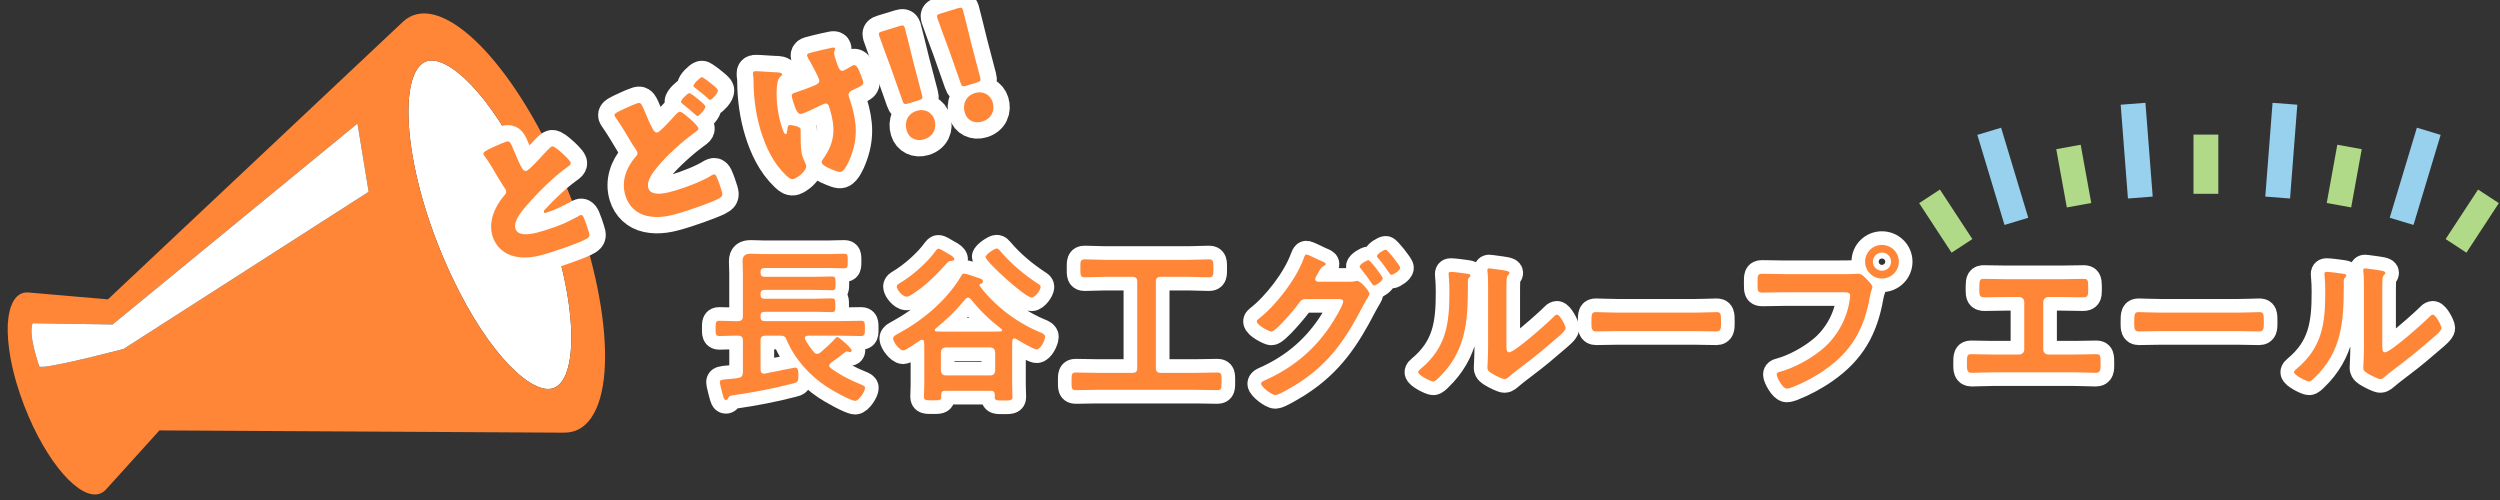 <?xml version="1.0" encoding="utf-8"?>
<!-- Generator: Adobe Illustrator 26.2.1, SVG Export Plug-In . SVG Version: 6.00 Build 0)  -->
<svg version="1.1" id="レイヤー_1" xmlns="http://www.w3.org/2000/svg" xmlns:xlink="http://www.w3.org/1999/xlink" x="0px"
	 y="0px" width="650px" height="130px" viewBox="0 0 650 130" style="enable-background:new 0 0 650 130;" xml:space="preserve">
<rect x="0" y="0" width="650" height="130" fill="#333333" stroke="none"/>
<style type="text/css">
	.st0{fill:none;stroke:#FFFFFF;stroke-width:7.087;}
	.st1{fill:#FF8637;}
	.st2{fill:#FFFFFF;}
	.st3{fill:#4A9BB8;}
	.st4{fill:none;stroke:#FFFFFF;stroke-width:8.504;stroke-linecap:round;stroke-linejoin:round;}
	.st5{fill:none;stroke:#B0DA88;stroke-width:6.456;stroke-miterlimit:10;}
	.st6{fill:none;stroke:#97D1ED;stroke-width:6.456;stroke-miterlimit:10;}
</style>
<g>
	<g>
		<path d="M193.151,82.249V71.044c0-1.147-0.088-2.162-0.088-3.088c0-1.544,0.751-1.985,2.162-1.985
			c1.103,0,2.206,0.088,3.353,0.088h17.028c1.279,0,2.559-0.088,3.838-0.088c0.971,0,0.971,0.353,0.971,1.897
			c0,1.5,0,1.897-0.971,1.897c-1.279,0-2.559-0.088-3.838-0.088h-16.807c-0.706,0-1.059,0.309-1.059,1.015v0.221
			c0,0.75,0.353,1.059,1.059,1.059h12.617c1.632,0,3.264-0.088,4.896-0.088c0.883,0,0.927,0.353,0.927,1.809
			c0,1.412-0.044,1.764-0.927,1.764c-1.632,0-3.264-0.088-4.896-0.088h-12.617c-0.706,0-1.059,0.309-1.059,1.015v0.265
			c0,0.706,0.353,1.015,1.059,1.015h12.793c1.544,0,3.087-0.088,4.676-0.088c0.927,0,0.927,0.397,0.927,1.809
			c0,1.367,0,1.765-0.927,1.765c-1.588,0-3.132-0.088-4.676-0.088h-12.793c-0.706,0-1.059,0.309-1.059,1.059v0.309
			c0,0.75,0.353,1.059,1.059,1.059h19.719c1.764,0,3.53-0.088,5.338-0.088c1.015,0,1.015,0.485,1.015,1.985
			c0,1.5,0,1.985-1.015,1.985c-1.764,0-3.574-0.088-5.338-0.088h-8.47c-0.396,0.044-0.794,0.176-0.794,0.618
			c0,0.176,0.044,0.265,0.132,0.397c0.618,1.147,1.368,2.25,2.206,3.22c0.22,0.265,0.485,0.485,0.883,0.485
			c0.308,0,0.574-0.176,0.838-0.353c0.971-0.794,2.735-2.426,3.573-3.353c0.353-0.353,0.574-0.662,0.839-0.662
			c0.441,0,3.705,2.911,3.705,3.441c0,0.265-0.176,0.485-0.44,0.485c-0.089,0-0.177-0.044-0.309-0.088
			c-0.132-0.044-0.353-0.088-0.485-0.088c-0.22,0-0.308,0.088-0.441,0.176c-0.528,0.353-1.191,0.926-1.72,1.323
			c-0.662,0.485-1.367,1.015-2.073,1.5c-0.177,0.177-0.353,0.397-0.353,0.662c0,0.265,0.132,0.441,0.309,0.618
			c2.47,1.809,5.205,3.22,7.984,4.323c0.396,0.176,1.015,0.353,1.015,0.882c0,0.882-1.588,3.353-2.559,3.353
			c-1.235,0-6.308-2.911-7.543-3.749c-4.411-2.956-8.205-7.146-10.278-12.087c-0.353-0.882-0.707-1.103-1.588-1.103h-3.97
			c-0.839,0-1.236,0.353-1.236,1.235V96.1c0,0.573,0.265,1.059,0.883,1.059c0.132,0,0.22-0.044,0.309-0.044
			c2.514-0.485,7.499-1.544,7.763-1.544c0.971,0,0.883,1.323,0.883,2.294c0,1.456-0.353,1.588-1.456,1.853
			c-5.073,1.323-10.234,2.294-15.439,3.044c-0.971,0.132-1.103,0.221-1.367,0.794c-0.133,0.265-0.265,0.441-0.573,0.441
			c-0.485,0-0.573-0.441-0.883-1.544c-0.044-0.221-0.132-0.529-0.22-0.838c-0.089-0.353-0.485-1.941-0.485-2.25
			c0-0.573,0.441-0.662,2.073-0.794c0.707-0.088,1.632-0.088,2.779-0.309c0.839-0.132,1.059-0.573,1.147-1.412v-8.337
			c0-0.882-0.396-1.235-1.235-1.235c-1.632-0.044-3.221,0.088-4.852,0.088c-1.015,0-1.015-0.485-1.015-1.985
			c0-1.544,0-1.985,1.015-1.985c1.631,0,3.22,0.132,4.852,0.088C192.754,83.484,193.151,83.087,193.151,82.249z"/>
		<path d="M257.647,101.615h-11.911c-0.706,0-1.014,0.265-1.014,0.971v0.618c0,0.882-0.529,0.882-2.206,0.882
			c-1.764,0-2.294,0-2.294-0.926c0-0.221,0.088-2.515,0.088-3.088V90.41c0-0.485,0-0.971-0.044-1.456
			c-0.044-0.309-0.177-0.617-0.573-0.617c-0.177,0-0.265,0.044-0.441,0.132c-0.706,0.485-3.75,2.647-4.411,2.647
			c-0.971,0-2.647-2.206-2.647-3.132c0-0.618,1.015-1.059,1.5-1.323c6.308-3.441,12.484-8.602,16.19-14.866
			c0.22-0.397,0.396-0.662,0.75-0.662c0.573,0,2.691,0.75,3.397,1.015c0.706,0.221,1.544,0.397,1.544,1.059
			c0,0.397-0.353,0.529-0.706,0.618c-0.133,0.044-0.221,0.132-0.221,0.265c0,0.088,0,0.132,0.044,0.176
			c1.147,1.676,2.867,3.441,4.367,4.852c3.132,2.911,7.191,5.558,11.161,7.19c0.706,0.265,1.499,0.618,1.499,1.235
			c0,0.927-1.147,3.309-2.205,3.309c-0.751,0-4.5-2.206-5.338-2.735c-0.132-0.044-0.22-0.132-0.397-0.132
			c-0.396,0-0.529,0.309-0.573,0.662c-0.044,0.618-0.044,1.147-0.044,1.764v9.749c0,0.971,0.088,2.294,0.088,3.088
			c0,0.882-0.573,0.882-2.294,0.882c-1.764,0-2.338,0.044-2.338-0.882c0-0.221,0.044-0.441,0.044-0.618
			C258.617,101.923,258.352,101.615,257.647,101.615z M247.015,66.236c0.352,0.221,1.103,0.662,1.103,1.147
			c0,0.441-0.839,0.485-1.015,0.485c-0.353,0.044-0.573,0.176-0.795,0.441c-2.778,3.088-5.735,6.088-9.263,8.293
			c-0.441,0.265-0.838,0.529-1.367,0.529c-1.015,0-2.515-1.764-2.515-2.647c0-0.441,0.441-0.662,0.795-0.882
			c3.264-1.941,7.146-5.338,9.351-8.426c0.176-0.221,0.397-0.529,0.706-0.529c0.309,0,1.28,0.573,2.074,1.059
			C246.486,65.927,246.838,66.148,247.015,66.236z M251.691,77.396c-0.264,0-0.485,0.177-0.662,0.353
			c-2.955,3.529-4.323,4.764-7.808,7.72c-0.088,0.088-0.176,0.177-0.176,0.353c0,0.132,0.132,0.353,0.44,0.353
			c0.839,0.044,1.721,0.044,2.559,0.044h11.381c0.883,0,1.808,0,2.735-0.044c0.176,0,0.397-0.088,0.397-0.353
			c0-0.132-0.088-0.22-0.221-0.309c-2.911-2.25-5.646-4.808-7.896-7.72C252.22,77.573,252,77.396,251.691,77.396z M257.514,97.6
			c0.751,0,1.147-0.441,1.235-1.191v-4.852c-0.088-0.794-0.484-1.147-1.235-1.235h-11.645c-0.751,0.088-1.147,0.441-1.236,1.235
			v4.852c0.089,0.75,0.485,1.191,1.236,1.191H257.514z M268.189,77.352c-1.632,0-11.954-9.352-11.954-10.543
			c0-0.617,2.338-2.205,2.911-2.205c0.353,0,0.618,0.309,0.839,0.573c2.823,3.353,6.22,6.176,9.837,8.558
			c0.353,0.22,0.75,0.441,0.75,0.838C270.571,75.411,269.16,77.352,268.189,77.352z"/>
		<path d="M300.526,95.703c0,0.882,0.397,1.235,1.236,1.235h9.175c1.852,0,3.705-0.088,5.558-0.088c1.147,0,1.103,0.529,1.103,2.294
			c0,1.72,0.044,2.294-1.103,2.294c-1.853,0-3.706-0.088-5.558-0.088h-25.674c-1.852,0-3.705,0.088-5.557,0.088
			c-1.147,0-1.103-0.573-1.103-2.294c0-1.764,0-2.294,1.103-2.294c1.852,0,3.705,0.088,5.557,0.088h9.176
			c0.882,0,1.235-0.353,1.235-1.235V73.206c0-0.838-0.353-1.235-1.235-1.235h-7.147c-1.764,0-3.485,0.132-5.249,0.132
			c-1.191,0-1.147-0.573-1.147-2.338c0-1.764-0.044-2.338,1.147-2.338c1.764,0,3.485,0.132,5.249,0.132h21.748
			c1.764,0,3.529-0.132,5.293-0.132c1.191,0,1.147,0.617,1.147,2.338c0,1.765,0.044,2.338-1.147,2.338
			c-1.764,0-3.529-0.132-5.293-0.132h-7.279c-0.839,0-1.236,0.397-1.236,1.235V95.703z"/>
		<path d="M350.596,73.25c0.617,0,1.191,0,1.764-0.132c0.176-0.044,0.309-0.088,0.485-0.088c0.971,0,3.22,2.691,3.22,3.397
			c0,0.177-0.221,0.485-0.529,1.059c-0.265,0.485-0.707,1.147-1.147,2.029c-4.367,8.426-8.603,14.822-16.763,20.072
			c-0.971,0.618-5.073,3.132-6,3.132c-1.014,0-3.749-2.162-3.749-2.956c0-0.441,0.573-0.706,0.882-0.838
			c7.103-3.132,12.705-7.676,17.072-14.116c0.707-1.059,3.397-5.338,3.397-6.441c0-0.573-0.75-0.618-1.367-0.618h-8.382
			c-0.882,0.088-1.059,0.088-1.852,1.191c-0.794,1.191-5.912,7.279-7.059,7.279c-0.573,0-3.793-1.676-3.793-2.647
			c0-0.265,0.176-0.441,0.396-0.618c4.544-3.485,9.838-10.367,11.778-15.748c0.177-0.441,0.353-1.059,0.707-1.059
			c0.308,0,2.117,0.882,3.131,1.367c0.265,0.132,0.441,0.221,0.574,0.265c0.529,0.221,1.323,0.485,1.323,0.882
			c0,0.265-0.44,0.441-0.662,0.573c-0.529,0.309-0.706,0.662-1.147,1.456c-0.176,0.309-0.352,0.618-0.617,1.059
			c-0.132,0.221-0.308,0.529-0.308,0.794c0,0.441,0.352,0.662,0.75,0.706H350.596z M359.507,72.368c0,0.662-1.72,1.853-2.25,1.853
			c-0.265,0-0.397-0.265-0.573-0.485c-0.883-1.323-1.853-2.647-2.867-3.882c-0.133-0.176-0.309-0.353-0.309-0.573
			c0-0.529,1.808-1.632,2.294-1.632S359.507,71.882,359.507,72.368z M364.051,69.632c0,0.662-1.72,1.809-2.25,1.809
			c-0.309,0-0.441-0.221-0.573-0.441c-0.883-1.279-1.898-2.735-2.911-3.882c-0.133-0.132-0.309-0.353-0.309-0.529
			c0-0.573,1.809-1.676,2.294-1.676C360.742,64.912,364.051,69.059,364.051,69.632z"/>
		<path d="M381.213,71.132c0.529,0.088,1.103,0.088,1.103,0.529c0,0.22-0.264,0.441-0.44,0.618
			c-0.265,0.265-0.221,1.015-0.221,1.412v0.971c0,9.131-0.618,16.895-7.631,23.6c-0.353,0.309-0.883,0.926-1.368,0.926
			c-0.662,0-3.926-1.632-3.926-2.426c0-0.309,0.353-0.618,0.573-0.794c6.705-5.558,7.544-11.734,7.544-19.939
			c0-1.323-0.044-3.088-0.177-4.367c0-0.132-0.044-0.353-0.044-0.485c0-0.397,0.265-0.485,0.573-0.485
			C378.038,70.691,380.288,71,381.213,71.132z M391.669,89.572c0,1.367,0.044,2.029,0.706,2.029c1.456,0,10.146-7.764,11.558-9.22
			c0.22-0.22,0.529-0.573,0.882-0.573c0.75,0,2.25,2.823,2.25,3.529c0,0.662-1.72,2.073-2.294,2.559
			c-2.647,2.294-5.293,4.544-8.072,6.617c-1.191,0.926-3.088,2.338-4.147,3.264c-0.396,0.309-0.838,0.794-1.367,0.794
			c-0.573,0-2.47-0.97-3.043-1.323c-0.617-0.353-1.412-0.794-1.412-1.588c0-0.309,0.176-3.176,0.176-5.294v-15.44
			c0-1.5,0-3-0.176-4.5v-0.221c0-0.309,0.176-0.441,0.441-0.441c0.264,0,1.367,0.177,1.72,0.221
			c2.294,0.309,3.573,0.441,3.573,0.926c0,0.309-0.176,0.397-0.352,0.618c-0.309,0.309-0.353,0.706-0.397,1.147
			c-0.044,1.015-0.044,3.22-0.044,4.323V89.572z"/>
		<path d="M440.768,81.278c2.03,0,4.897-0.132,5.47-0.132c1.191,0,1.235,0.353,1.235,2.779c0,1.412-0.044,2.25-1.191,2.25
			c-1.852,0-3.706-0.088-5.514-0.088h-20.292c-1.808,0-3.661,0.088-5.514,0.088c-1.147,0-1.191-0.838-1.191-2.206
			c0-2.47,0.088-2.823,1.235-2.823c0.573,0,3.618,0.132,5.47,0.132H440.768z"/>
		<path d="M481.001,71.265c0.751,0,1.809-0.088,2.206-0.088c0.883,0,1.544,0.838,2.118,1.412c0.397,0.397,1.5,1.456,1.5,2.029
			c0,0.397-0.353,0.838-0.662,2.559c-1.456,8.293-4.721,14.116-11.69,18.969c-2.559,1.809-5.558,3.397-8.47,4.544
			c-0.397,0.132-1.015,0.353-1.456,0.353c-1.059,0-2.602-2.956-2.602-3.661c0-0.485,0.396-0.618,0.794-0.706
			c3.75-1.015,7.94-3.309,10.985-5.823c3.837-3.176,6.484-7.896,7.19-12.837c0.044-0.309,0.133-0.838,0.133-1.103
			c0-0.838-0.751-0.926-1.544-0.926h-15.704c-1.852,0-3.661,0.088-5.514,0.088c-1.323,0-1.323-0.397-1.323-2.382
			c0-2.029-0.044-2.514,1.235-2.514c1.896,0,3.794,0.088,5.691,0.088H481.001z M493.706,68.044c0,2.426-1.986,4.367-4.411,4.367
			s-4.367-1.941-4.367-4.367c0-2.426,1.942-4.367,4.367-4.367S493.706,65.618,493.706,68.044z M486.957,68.044
			c0,1.323,1.059,2.338,2.338,2.338c1.323,0,2.382-1.015,2.382-2.338c0-1.323-1.059-2.382-2.382-2.382
			C488.016,65.662,486.957,66.721,486.957,68.044z"/>
		<path d="M536.012,72.588c1.941,0,3.838-0.088,5.779-0.088c0.883,0,1.147,0.265,1.147,1.897v1.059c0,1.367-0.132,1.853-1.367,1.853
			c-1.808,0-3.618-0.088-5.47-0.088h-3.529c-0.751,0-1.324,0.573-1.324,1.323v12.352c0,0.706,0.573,1.279,1.324,1.279h6.882
			c1.808,0,4.234-0.088,5.558-0.088c1.103,0,1.147,0.397,1.147,2.559c0,1.412,0,2.294-1.235,2.294c-1.324,0-3.574-0.132-5.47-0.132
			h-21.351c-1.897,0-4.146,0.132-5.47,0.132c-1.235,0-1.235-0.838-1.235-2.338c0-2.117,0.044-2.514,1.147-2.514
			c1.324,0,3.706,0.088,5.558,0.088h6.881c0.751,0,1.324-0.573,1.324-1.279V78.543c0-0.75-0.573-1.323-1.324-1.323h-3.529
			c-1.853,0-3.661,0.088-5.47,0.088c-1.235,0-1.367-0.485-1.367-1.809v-1.059c0-1.676,0.264-1.941,1.147-1.941
			c1.897,0,3.838,0.088,5.734,0.088H536.012z"/>
		<path d="M581.892,81.278c2.03,0,4.897-0.132,5.47-0.132c1.191,0,1.235,0.353,1.235,2.779c0,1.412-0.044,2.25-1.191,2.25
			c-1.853,0-3.706-0.088-5.514-0.088H561.6c-1.808,0-3.661,0.088-5.514,0.088c-1.147,0-1.191-0.838-1.191-2.206
			c0-2.47,0.088-2.823,1.235-2.823c0.573,0,3.618,0.132,5.47,0.132H581.892z"/>
		<path d="M608.935,71.132c0.529,0.088,1.103,0.088,1.103,0.529c0,0.22-0.264,0.441-0.44,0.618
			c-0.265,0.265-0.221,1.015-0.221,1.412v0.971c0,9.131-0.618,16.895-7.631,23.6c-0.353,0.309-0.883,0.926-1.368,0.926
			c-0.662,0-3.926-1.632-3.926-2.426c0-0.309,0.353-0.618,0.573-0.794c6.705-5.558,7.544-11.734,7.544-19.939
			c0-1.323-0.044-3.088-0.177-4.367c0-0.132-0.044-0.353-0.044-0.485c0-0.397,0.265-0.485,0.574-0.485
			C605.76,70.691,608.009,71,608.935,71.132z M619.39,89.572c0,1.367,0.044,2.029,0.706,2.029c1.456,0,10.146-7.764,11.558-9.22
			c0.22-0.22,0.529-0.573,0.882-0.573c0.75,0,2.25,2.823,2.25,3.529c0,0.662-1.72,2.073-2.294,2.559
			c-2.647,2.294-5.293,4.544-8.072,6.617c-1.191,0.926-3.088,2.338-4.147,3.264c-0.396,0.309-0.838,0.794-1.367,0.794
			c-0.573,0-2.47-0.97-3.043-1.323c-0.617-0.353-1.412-0.794-1.412-1.588c0-0.309,0.176-3.176,0.176-5.294v-15.44
			c0-1.5,0-3-0.176-4.5v-0.221c0-0.309,0.176-0.441,0.441-0.441c0.264,0,1.367,0.177,1.72,0.221
			c2.294,0.309,3.573,0.441,3.573,0.926c0,0.309-0.176,0.397-0.352,0.618c-0.309,0.309-0.353,0.706-0.397,1.147
			c-0.044,1.015-0.044,3.22-0.044,4.323V89.572z"/>
	</g>
	<g>
		<path class="st0" d="M193.151,82.249V71.044c0-1.147-0.088-2.162-0.088-3.088c0-1.544,0.751-1.985,2.162-1.985
			c1.103,0,2.206,0.088,3.353,0.088h17.028c1.279,0,2.559-0.088,3.838-0.088c0.971,0,0.971,0.353,0.971,1.897
			c0,1.5,0,1.897-0.971,1.897c-1.279,0-2.559-0.088-3.838-0.088h-16.807c-0.706,0-1.059,0.309-1.059,1.015v0.221
			c0,0.75,0.353,1.059,1.059,1.059h12.617c1.632,0,3.264-0.088,4.896-0.088c0.883,0,0.927,0.353,0.927,1.809
			c0,1.412-0.044,1.764-0.927,1.764c-1.632,0-3.264-0.088-4.896-0.088h-12.617c-0.706,0-1.059,0.309-1.059,1.015v0.265
			c0,0.706,0.353,1.015,1.059,1.015h12.793c1.544,0,3.087-0.088,4.676-0.088c0.927,0,0.927,0.397,0.927,1.809
			c0,1.367,0,1.765-0.927,1.765c-1.588,0-3.132-0.088-4.676-0.088h-12.793c-0.706,0-1.059,0.309-1.059,1.059v0.309
			c0,0.75,0.353,1.059,1.059,1.059h19.719c1.764,0,3.53-0.088,5.338-0.088c1.015,0,1.015,0.485,1.015,1.985
			c0,1.5,0,1.985-1.015,1.985c-1.764,0-3.574-0.088-5.338-0.088h-8.47c-0.396,0.044-0.794,0.176-0.794,0.618
			c0,0.176,0.044,0.265,0.132,0.397c0.618,1.147,1.368,2.25,2.206,3.22c0.22,0.265,0.485,0.485,0.883,0.485
			c0.308,0,0.574-0.176,0.838-0.353c0.971-0.794,2.735-2.426,3.573-3.353c0.353-0.353,0.574-0.662,0.839-0.662
			c0.441,0,3.705,2.911,3.705,3.441c0,0.265-0.176,0.485-0.44,0.485c-0.089,0-0.177-0.044-0.309-0.088
			c-0.132-0.044-0.353-0.088-0.485-0.088c-0.22,0-0.308,0.088-0.441,0.176c-0.528,0.353-1.191,0.926-1.72,1.323
			c-0.662,0.485-1.367,1.015-2.073,1.5c-0.177,0.177-0.353,0.397-0.353,0.662c0,0.265,0.132,0.441,0.309,0.618
			c2.47,1.809,5.205,3.22,7.984,4.323c0.396,0.176,1.015,0.353,1.015,0.882c0,0.882-1.588,3.353-2.559,3.353
			c-1.235,0-6.308-2.911-7.543-3.749c-4.411-2.956-8.205-7.146-10.278-12.087c-0.353-0.882-0.707-1.103-1.588-1.103h-3.97
			c-0.839,0-1.236,0.353-1.236,1.235V96.1c0,0.573,0.265,1.059,0.883,1.059c0.132,0,0.22-0.044,0.309-0.044
			c2.514-0.485,7.499-1.544,7.763-1.544c0.971,0,0.883,1.323,0.883,2.294c0,1.456-0.353,1.588-1.456,1.853
			c-5.073,1.323-10.234,2.294-15.439,3.044c-0.971,0.132-1.103,0.221-1.367,0.794c-0.133,0.265-0.265,0.441-0.573,0.441
			c-0.485,0-0.573-0.441-0.883-1.544c-0.044-0.221-0.132-0.529-0.22-0.838c-0.089-0.353-0.485-1.941-0.485-2.25
			c0-0.573,0.441-0.662,2.073-0.794c0.707-0.088,1.632-0.088,2.779-0.309c0.839-0.132,1.059-0.573,1.147-1.412v-8.337
			c0-0.882-0.396-1.235-1.235-1.235c-1.632-0.044-3.221,0.088-4.852,0.088c-1.015,0-1.015-0.485-1.015-1.985
			c0-1.544,0-1.985,1.015-1.985c1.631,0,3.22,0.132,4.852,0.088C192.754,83.484,193.151,83.087,193.151,82.249z"/>
		<path class="st0" d="M257.647,101.615h-11.911c-0.706,0-1.014,0.265-1.014,0.971v0.618c0,0.882-0.529,0.882-2.206,0.882
			c-1.764,0-2.294,0-2.294-0.926c0-0.221,0.088-2.515,0.088-3.088V90.41c0-0.485,0-0.971-0.044-1.456
			c-0.044-0.309-0.177-0.617-0.573-0.617c-0.177,0-0.265,0.044-0.441,0.132c-0.706,0.485-3.75,2.647-4.411,2.647
			c-0.971,0-2.647-2.206-2.647-3.132c0-0.618,1.015-1.059,1.5-1.323c6.308-3.441,12.484-8.602,16.19-14.866
			c0.22-0.397,0.396-0.662,0.75-0.662c0.573,0,2.691,0.75,3.397,1.015c0.706,0.221,1.544,0.397,1.544,1.059
			c0,0.397-0.353,0.529-0.706,0.618c-0.133,0.044-0.221,0.132-0.221,0.265c0,0.088,0,0.132,0.044,0.176
			c1.147,1.676,2.867,3.441,4.367,4.852c3.132,2.911,7.191,5.558,11.161,7.19c0.706,0.265,1.499,0.618,1.499,1.235
			c0,0.927-1.147,3.309-2.205,3.309c-0.751,0-4.5-2.206-5.338-2.735c-0.132-0.044-0.22-0.132-0.397-0.132
			c-0.396,0-0.529,0.309-0.573,0.662c-0.044,0.618-0.044,1.147-0.044,1.764v9.749c0,0.971,0.088,2.294,0.088,3.088
			c0,0.882-0.573,0.882-2.294,0.882c-1.764,0-2.338,0.044-2.338-0.882c0-0.221,0.044-0.441,0.044-0.618
			C258.617,101.923,258.352,101.615,257.647,101.615z M247.015,66.236c0.352,0.221,1.103,0.662,1.103,1.147
			c0,0.441-0.839,0.485-1.015,0.485c-0.353,0.044-0.573,0.176-0.795,0.441c-2.778,3.088-5.735,6.088-9.263,8.293
			c-0.441,0.265-0.838,0.529-1.367,0.529c-1.015,0-2.515-1.764-2.515-2.647c0-0.441,0.441-0.662,0.795-0.882
			c3.264-1.941,7.146-5.338,9.351-8.426c0.176-0.221,0.397-0.529,0.706-0.529c0.309,0,1.28,0.573,2.074,1.059
			C246.486,65.927,246.838,66.148,247.015,66.236z M251.691,77.396c-0.264,0-0.485,0.177-0.662,0.353
			c-2.955,3.529-4.323,4.764-7.808,7.72c-0.088,0.088-0.176,0.177-0.176,0.353c0,0.132,0.132,0.353,0.44,0.353
			c0.839,0.044,1.721,0.044,2.559,0.044h11.381c0.883,0,1.808,0,2.735-0.044c0.176,0,0.397-0.088,0.397-0.353
			c0-0.132-0.088-0.22-0.221-0.309c-2.911-2.25-5.646-4.808-7.896-7.72C252.22,77.573,252,77.396,251.691,77.396z M257.514,97.6
			c0.751,0,1.147-0.441,1.235-1.191v-4.852c-0.088-0.794-0.484-1.147-1.235-1.235h-11.645c-0.751,0.088-1.147,0.441-1.236,1.235
			v4.852c0.089,0.75,0.485,1.191,1.236,1.191H257.514z M268.189,77.352c-1.632,0-11.954-9.352-11.954-10.543
			c0-0.617,2.338-2.205,2.911-2.205c0.353,0,0.618,0.309,0.839,0.573c2.823,3.353,6.22,6.176,9.837,8.558
			c0.353,0.22,0.75,0.441,0.75,0.838C270.571,75.411,269.16,77.352,268.189,77.352z"/>
		<path class="st0" d="M300.526,95.703c0,0.882,0.397,1.235,1.236,1.235h9.175c1.852,0,3.705-0.088,5.558-0.088
			c1.147,0,1.103,0.529,1.103,2.294c0,1.72,0.044,2.294-1.103,2.294c-1.853,0-3.706-0.088-5.558-0.088h-25.674
			c-1.852,0-3.705,0.088-5.557,0.088c-1.147,0-1.103-0.573-1.103-2.294c0-1.764,0-2.294,1.103-2.294
			c1.852,0,3.705,0.088,5.557,0.088h9.176c0.882,0,1.235-0.353,1.235-1.235V73.206c0-0.838-0.353-1.235-1.235-1.235h-7.147
			c-1.764,0-3.485,0.132-5.249,0.132c-1.191,0-1.147-0.573-1.147-2.338c0-1.764-0.044-2.338,1.147-2.338
			c1.764,0,3.485,0.132,5.249,0.132h21.748c1.764,0,3.529-0.132,5.293-0.132c1.191,0,1.147,0.617,1.147,2.338
			c0,1.765,0.044,2.338-1.147,2.338c-1.764,0-3.529-0.132-5.293-0.132h-7.279c-0.839,0-1.236,0.397-1.236,1.235V95.703z"/>
		<path class="st0" d="M350.596,73.25c0.617,0,1.191,0,1.764-0.132c0.176-0.044,0.309-0.088,0.485-0.088
			c0.971,0,3.22,2.691,3.22,3.397c0,0.177-0.221,0.485-0.529,1.059c-0.265,0.485-0.707,1.147-1.147,2.029
			c-4.367,8.426-8.603,14.822-16.763,20.072c-0.971,0.618-5.073,3.132-6,3.132c-1.014,0-3.749-2.162-3.749-2.956
			c0-0.441,0.573-0.706,0.882-0.838c7.103-3.132,12.705-7.676,17.072-14.116c0.707-1.059,3.397-5.338,3.397-6.441
			c0-0.573-0.75-0.618-1.367-0.618h-8.382c-0.882,0.088-1.059,0.088-1.852,1.191c-0.794,1.191-5.912,7.279-7.059,7.279
			c-0.573,0-3.793-1.676-3.793-2.647c0-0.265,0.176-0.441,0.396-0.618c4.544-3.485,9.838-10.367,11.778-15.748
			c0.177-0.441,0.353-1.059,0.707-1.059c0.308,0,2.117,0.882,3.131,1.367c0.265,0.132,0.441,0.221,0.574,0.265
			c0.529,0.221,1.323,0.485,1.323,0.882c0,0.265-0.44,0.441-0.662,0.573c-0.529,0.309-0.706,0.662-1.147,1.456
			c-0.176,0.309-0.352,0.618-0.617,1.059c-0.132,0.221-0.308,0.529-0.308,0.794c0,0.441,0.352,0.662,0.75,0.706H350.596z
			 M359.507,72.368c0,0.662-1.72,1.853-2.25,1.853c-0.265,0-0.397-0.265-0.573-0.485c-0.883-1.323-1.853-2.647-2.867-3.882
			c-0.133-0.176-0.309-0.353-0.309-0.573c0-0.529,1.808-1.632,2.294-1.632S359.507,71.882,359.507,72.368z M364.051,69.632
			c0,0.662-1.72,1.809-2.25,1.809c-0.309,0-0.441-0.221-0.573-0.441c-0.883-1.279-1.898-2.735-2.911-3.882
			c-0.133-0.132-0.309-0.353-0.309-0.529c0-0.573,1.809-1.676,2.294-1.676C360.742,64.912,364.051,69.059,364.051,69.632z"/>
		<path class="st0" d="M381.213,71.132c0.529,0.088,1.103,0.088,1.103,0.529c0,0.22-0.264,0.441-0.44,0.618
			c-0.265,0.265-0.221,1.015-0.221,1.412v0.971c0,9.131-0.618,16.895-7.631,23.6c-0.353,0.309-0.883,0.926-1.368,0.926
			c-0.662,0-3.926-1.632-3.926-2.426c0-0.309,0.353-0.618,0.573-0.794c6.705-5.558,7.544-11.734,7.544-19.939
			c0-1.323-0.044-3.088-0.177-4.367c0-0.132-0.044-0.353-0.044-0.485c0-0.397,0.265-0.485,0.573-0.485
			C378.038,70.691,380.288,71,381.213,71.132z M391.669,89.572c0,1.367,0.044,2.029,0.706,2.029c1.456,0,10.146-7.764,11.558-9.22
			c0.22-0.22,0.529-0.573,0.882-0.573c0.75,0,2.25,2.823,2.25,3.529c0,0.662-1.72,2.073-2.294,2.559
			c-2.647,2.294-5.293,4.544-8.072,6.617c-1.191,0.926-3.088,2.338-4.147,3.264c-0.396,0.309-0.838,0.794-1.367,0.794
			c-0.573,0-2.47-0.97-3.043-1.323c-0.617-0.353-1.412-0.794-1.412-1.588c0-0.309,0.176-3.176,0.176-5.294v-15.44
			c0-1.5,0-3-0.176-4.5v-0.221c0-0.309,0.176-0.441,0.441-0.441c0.264,0,1.367,0.177,1.72,0.221
			c2.294,0.309,3.573,0.441,3.573,0.926c0,0.309-0.176,0.397-0.352,0.618c-0.309,0.309-0.353,0.706-0.397,1.147
			c-0.044,1.015-0.044,3.22-0.044,4.323V89.572z"/>
		<path class="st0" d="M440.768,81.278c2.03,0,4.897-0.132,5.47-0.132c1.191,0,1.235,0.353,1.235,2.779
			c0,1.412-0.044,2.25-1.191,2.25c-1.852,0-3.706-0.088-5.514-0.088h-20.292c-1.808,0-3.661,0.088-5.514,0.088
			c-1.147,0-1.191-0.838-1.191-2.206c0-2.47,0.088-2.823,1.235-2.823c0.573,0,3.618,0.132,5.47,0.132H440.768z"/>
		<path class="st0" d="M481.001,71.265c0.751,0,1.809-0.088,2.206-0.088c0.883,0,1.544,0.838,2.118,1.412
			c0.397,0.397,1.5,1.456,1.5,2.029c0,0.397-0.353,0.838-0.662,2.559c-1.456,8.293-4.721,14.116-11.69,18.969
			c-2.559,1.809-5.558,3.397-8.47,4.544c-0.397,0.132-1.015,0.353-1.456,0.353c-1.059,0-2.602-2.956-2.602-3.661
			c0-0.485,0.396-0.618,0.794-0.706c3.75-1.015,7.94-3.309,10.985-5.823c3.837-3.176,6.484-7.896,7.19-12.837
			c0.044-0.309,0.133-0.838,0.133-1.103c0-0.838-0.751-0.926-1.544-0.926h-15.704c-1.852,0-3.661,0.088-5.514,0.088
			c-1.323,0-1.323-0.397-1.323-2.382c0-2.029-0.044-2.514,1.235-2.514c1.896,0,3.794,0.088,5.691,0.088H481.001z M493.706,68.044
			c0,2.426-1.986,4.367-4.411,4.367s-4.367-1.941-4.367-4.367c0-2.426,1.942-4.367,4.367-4.367S493.706,65.618,493.706,68.044z
			 M486.957,68.044c0,1.323,1.059,2.338,2.338,2.338c1.323,0,2.382-1.015,2.382-2.338c0-1.323-1.059-2.382-2.382-2.382
			C488.016,65.662,486.957,66.721,486.957,68.044z"/>
		<path class="st0" d="M536.012,72.588c1.941,0,3.838-0.088,5.779-0.088c0.883,0,1.147,0.265,1.147,1.897v1.059
			c0,1.367-0.132,1.853-1.367,1.853c-1.808,0-3.618-0.088-5.47-0.088h-3.529c-0.751,0-1.324,0.573-1.324,1.323v12.352
			c0,0.706,0.573,1.279,1.324,1.279h6.882c1.808,0,4.234-0.088,5.558-0.088c1.103,0,1.147,0.397,1.147,2.559
			c0,1.412,0,2.294-1.235,2.294c-1.324,0-3.574-0.132-5.47-0.132h-21.351c-1.897,0-4.146,0.132-5.47,0.132
			c-1.235,0-1.235-0.838-1.235-2.338c0-2.117,0.044-2.514,1.147-2.514c1.324,0,3.706,0.088,5.558,0.088h6.881
			c0.751,0,1.324-0.573,1.324-1.279V78.543c0-0.75-0.573-1.323-1.324-1.323h-3.529c-1.853,0-3.661,0.088-5.47,0.088
			c-1.235,0-1.367-0.485-1.367-1.809v-1.059c0-1.676,0.264-1.941,1.147-1.941c1.897,0,3.838,0.088,5.734,0.088H536.012z"/>
		<path class="st0" d="M581.892,81.278c2.03,0,4.897-0.132,5.47-0.132c1.191,0,1.235,0.353,1.235,2.779
			c0,1.412-0.044,2.25-1.191,2.25c-1.853,0-3.706-0.088-5.514-0.088H561.6c-1.808,0-3.661,0.088-5.514,0.088
			c-1.147,0-1.191-0.838-1.191-2.206c0-2.47,0.088-2.823,1.235-2.823c0.573,0,3.618,0.132,5.47,0.132H581.892z"/>
		<path class="st0" d="M608.935,71.132c0.529,0.088,1.103,0.088,1.103,0.529c0,0.22-0.264,0.441-0.44,0.618
			c-0.265,0.265-0.221,1.015-0.221,1.412v0.971c0,9.131-0.618,16.895-7.631,23.6c-0.353,0.309-0.883,0.926-1.368,0.926
			c-0.662,0-3.926-1.632-3.926-2.426c0-0.309,0.353-0.618,0.573-0.794c6.705-5.558,7.544-11.734,7.544-19.939
			c0-1.323-0.044-3.088-0.177-4.367c0-0.132-0.044-0.353-0.044-0.485c0-0.397,0.265-0.485,0.574-0.485
			C605.76,70.691,608.009,71,608.935,71.132z M619.39,89.572c0,1.367,0.044,2.029,0.706,2.029c1.456,0,10.146-7.764,11.558-9.22
			c0.22-0.22,0.529-0.573,0.882-0.573c0.75,0,2.25,2.823,2.25,3.529c0,0.662-1.72,2.073-2.294,2.559
			c-2.647,2.294-5.293,4.544-8.072,6.617c-1.191,0.926-3.088,2.338-4.147,3.264c-0.396,0.309-0.838,0.794-1.367,0.794
			c-0.573,0-2.47-0.97-3.043-1.323c-0.617-0.353-1.412-0.794-1.412-1.588c0-0.309,0.176-3.176,0.176-5.294v-15.44
			c0-1.5,0-3-0.176-4.5v-0.221c0-0.309,0.176-0.441,0.441-0.441c0.264,0,1.367,0.177,1.72,0.221
			c2.294,0.309,3.573,0.441,3.573,0.926c0,0.309-0.176,0.397-0.352,0.618c-0.309,0.309-0.353,0.706-0.397,1.147
			c-0.044,1.015-0.044,3.22-0.044,4.323V89.572z"/>
	</g>
	<g>
		<path class="st1" d="M193.151,82.249V71.044c0-1.147-0.088-2.162-0.088-3.088c0-1.544,0.751-1.985,2.162-1.985
			c1.103,0,2.206,0.088,3.353,0.088h17.028c1.279,0,2.559-0.088,3.838-0.088c0.971,0,0.971,0.353,0.971,1.897
			c0,1.5,0,1.897-0.971,1.897c-1.279,0-2.559-0.088-3.838-0.088h-16.807c-0.706,0-1.059,0.309-1.059,1.015v0.221
			c0,0.75,0.353,1.059,1.059,1.059h12.617c1.632,0,3.264-0.088,4.896-0.088c0.883,0,0.927,0.353,0.927,1.809
			c0,1.412-0.044,1.764-0.927,1.764c-1.632,0-3.264-0.088-4.896-0.088h-12.617c-0.706,0-1.059,0.309-1.059,1.015v0.265
			c0,0.706,0.353,1.015,1.059,1.015h12.793c1.544,0,3.087-0.088,4.676-0.088c0.927,0,0.927,0.397,0.927,1.809
			c0,1.367,0,1.765-0.927,1.765c-1.588,0-3.132-0.088-4.676-0.088h-12.793c-0.706,0-1.059,0.309-1.059,1.059v0.309
			c0,0.75,0.353,1.059,1.059,1.059h19.719c1.764,0,3.53-0.088,5.338-0.088c1.015,0,1.015,0.485,1.015,1.985
			c0,1.5,0,1.985-1.015,1.985c-1.764,0-3.574-0.088-5.338-0.088h-8.47c-0.396,0.044-0.794,0.176-0.794,0.618
			c0,0.176,0.044,0.265,0.132,0.397c0.618,1.147,1.368,2.25,2.206,3.22c0.22,0.265,0.485,0.485,0.883,0.485
			c0.308,0,0.574-0.176,0.838-0.353c0.971-0.794,2.735-2.426,3.573-3.353c0.353-0.353,0.574-0.662,0.839-0.662
			c0.441,0,3.705,2.911,3.705,3.441c0,0.265-0.176,0.485-0.44,0.485c-0.089,0-0.177-0.044-0.309-0.088
			c-0.132-0.044-0.353-0.088-0.485-0.088c-0.22,0-0.308,0.088-0.441,0.176c-0.528,0.353-1.191,0.926-1.72,1.323
			c-0.662,0.485-1.367,1.015-2.073,1.5c-0.177,0.177-0.353,0.397-0.353,0.662c0,0.265,0.132,0.441,0.309,0.618
			c2.47,1.809,5.205,3.22,7.984,4.323c0.396,0.176,1.015,0.353,1.015,0.882c0,0.882-1.588,3.353-2.559,3.353
			c-1.235,0-6.308-2.911-7.543-3.749c-4.411-2.956-8.205-7.146-10.278-12.087c-0.353-0.882-0.707-1.103-1.588-1.103h-3.97
			c-0.839,0-1.236,0.353-1.236,1.235V96.1c0,0.573,0.265,1.059,0.883,1.059c0.132,0,0.22-0.044,0.309-0.044
			c2.514-0.485,7.499-1.544,7.763-1.544c0.971,0,0.883,1.323,0.883,2.294c0,1.456-0.353,1.588-1.456,1.853
			c-5.073,1.323-10.234,2.294-15.439,3.044c-0.971,0.132-1.103,0.221-1.367,0.794c-0.133,0.265-0.265,0.441-0.573,0.441
			c-0.485,0-0.573-0.441-0.883-1.544c-0.044-0.221-0.132-0.529-0.22-0.838c-0.089-0.353-0.485-1.941-0.485-2.25
			c0-0.573,0.441-0.662,2.073-0.794c0.707-0.088,1.632-0.088,2.779-0.309c0.839-0.132,1.059-0.573,1.147-1.412v-8.337
			c0-0.882-0.396-1.235-1.235-1.235c-1.632-0.044-3.221,0.088-4.852,0.088c-1.015,0-1.015-0.485-1.015-1.985
			c0-1.544,0-1.985,1.015-1.985c1.631,0,3.22,0.132,4.852,0.088C192.754,83.484,193.151,83.087,193.151,82.249z"/>
		<path class="st1" d="M257.647,101.615h-11.911c-0.706,0-1.014,0.265-1.014,0.971v0.618c0,0.882-0.529,0.882-2.206,0.882
			c-1.764,0-2.294,0-2.294-0.926c0-0.221,0.088-2.515,0.088-3.088V90.41c0-0.485,0-0.971-0.044-1.456
			c-0.044-0.309-0.177-0.617-0.573-0.617c-0.177,0-0.265,0.044-0.441,0.132c-0.706,0.485-3.75,2.647-4.411,2.647
			c-0.971,0-2.647-2.206-2.647-3.132c0-0.618,1.015-1.059,1.5-1.323c6.308-3.441,12.484-8.602,16.19-14.866
			c0.22-0.397,0.396-0.662,0.75-0.662c0.573,0,2.691,0.75,3.397,1.015c0.706,0.221,1.544,0.397,1.544,1.059
			c0,0.397-0.353,0.529-0.706,0.618c-0.133,0.044-0.221,0.132-0.221,0.265c0,0.088,0,0.132,0.044,0.176
			c1.147,1.676,2.867,3.441,4.367,4.852c3.132,2.911,7.191,5.558,11.161,7.19c0.706,0.265,1.499,0.618,1.499,1.235
			c0,0.927-1.147,3.309-2.205,3.309c-0.751,0-4.5-2.206-5.338-2.735c-0.132-0.044-0.22-0.132-0.397-0.132
			c-0.396,0-0.529,0.309-0.573,0.662c-0.044,0.618-0.044,1.147-0.044,1.764v9.749c0,0.971,0.088,2.294,0.088,3.088
			c0,0.882-0.573,0.882-2.294,0.882c-1.764,0-2.338,0.044-2.338-0.882c0-0.221,0.044-0.441,0.044-0.618
			C258.617,101.923,258.352,101.615,257.647,101.615z M247.015,66.236c0.352,0.221,1.103,0.662,1.103,1.147
			c0,0.441-0.839,0.485-1.015,0.485c-0.353,0.044-0.573,0.176-0.795,0.441c-2.778,3.088-5.735,6.088-9.263,8.293
			c-0.441,0.265-0.838,0.529-1.367,0.529c-1.015,0-2.515-1.764-2.515-2.647c0-0.441,0.441-0.662,0.795-0.882
			c3.264-1.941,7.146-5.338,9.351-8.426c0.176-0.221,0.397-0.529,0.706-0.529c0.309,0,1.28,0.573,2.074,1.059
			C246.486,65.927,246.838,66.148,247.015,66.236z M251.691,77.396c-0.264,0-0.485,0.177-0.662,0.353
			c-2.955,3.529-4.323,4.764-7.808,7.72c-0.088,0.088-0.176,0.177-0.176,0.353c0,0.132,0.132,0.353,0.44,0.353
			c0.839,0.044,1.721,0.044,2.559,0.044h11.381c0.883,0,1.808,0,2.735-0.044c0.176,0,0.397-0.088,0.397-0.353
			c0-0.132-0.088-0.22-0.221-0.309c-2.911-2.25-5.646-4.808-7.896-7.72C252.22,77.573,252,77.396,251.691,77.396z M257.514,97.6
			c0.751,0,1.147-0.441,1.235-1.191v-4.852c-0.088-0.794-0.484-1.147-1.235-1.235h-11.645c-0.751,0.088-1.147,0.441-1.236,1.235
			v4.852c0.089,0.75,0.485,1.191,1.236,1.191H257.514z M268.189,77.352c-1.632,0-11.954-9.352-11.954-10.543
			c0-0.617,2.338-2.205,2.911-2.205c0.353,0,0.618,0.309,0.839,0.573c2.823,3.353,6.22,6.176,9.837,8.558
			c0.353,0.22,0.75,0.441,0.75,0.838C270.571,75.411,269.16,77.352,268.189,77.352z"/>
		<path class="st1" d="M300.526,95.703c0,0.882,0.397,1.235,1.236,1.235h9.175c1.852,0,3.705-0.088,5.558-0.088
			c1.147,0,1.103,0.529,1.103,2.294c0,1.72,0.044,2.294-1.103,2.294c-1.853,0-3.706-0.088-5.558-0.088h-25.674
			c-1.852,0-3.705,0.088-5.557,0.088c-1.147,0-1.103-0.573-1.103-2.294c0-1.764,0-2.294,1.103-2.294
			c1.852,0,3.705,0.088,5.557,0.088h9.176c0.882,0,1.235-0.353,1.235-1.235V73.206c0-0.838-0.353-1.235-1.235-1.235h-7.147
			c-1.764,0-3.485,0.132-5.249,0.132c-1.191,0-1.147-0.573-1.147-2.338c0-1.764-0.044-2.338,1.147-2.338
			c1.764,0,3.485,0.132,5.249,0.132h21.748c1.764,0,3.529-0.132,5.293-0.132c1.191,0,1.147,0.617,1.147,2.338
			c0,1.765,0.044,2.338-1.147,2.338c-1.764,0-3.529-0.132-5.293-0.132h-7.279c-0.839,0-1.236,0.397-1.236,1.235V95.703z"/>
		<path class="st1" d="M350.596,73.25c0.617,0,1.191,0,1.764-0.132c0.176-0.044,0.309-0.088,0.485-0.088
			c0.971,0,3.22,2.691,3.22,3.397c0,0.177-0.221,0.485-0.529,1.059c-0.265,0.485-0.707,1.147-1.147,2.029
			c-4.367,8.426-8.603,14.822-16.763,20.072c-0.971,0.618-5.073,3.132-6,3.132c-1.014,0-3.749-2.162-3.749-2.956
			c0-0.441,0.573-0.706,0.882-0.838c7.103-3.132,12.705-7.676,17.072-14.116c0.707-1.059,3.397-5.338,3.397-6.441
			c0-0.573-0.75-0.618-1.367-0.618h-8.382c-0.882,0.088-1.059,0.088-1.852,1.191c-0.794,1.191-5.912,7.279-7.059,7.279
			c-0.573,0-3.793-1.676-3.793-2.647c0-0.265,0.176-0.441,0.396-0.618c4.544-3.485,9.838-10.367,11.778-15.748
			c0.177-0.441,0.353-1.059,0.707-1.059c0.308,0,2.117,0.882,3.131,1.367c0.265,0.132,0.441,0.221,0.574,0.265
			c0.529,0.221,1.323,0.485,1.323,0.882c0,0.265-0.44,0.441-0.662,0.573c-0.529,0.309-0.706,0.662-1.147,1.456
			c-0.176,0.309-0.352,0.618-0.617,1.059c-0.132,0.221-0.308,0.529-0.308,0.794c0,0.441,0.352,0.662,0.75,0.706H350.596z
			 M359.507,72.368c0,0.662-1.72,1.853-2.25,1.853c-0.265,0-0.397-0.265-0.573-0.485c-0.883-1.323-1.853-2.647-2.867-3.882
			c-0.133-0.176-0.309-0.353-0.309-0.573c0-0.529,1.808-1.632,2.294-1.632S359.507,71.882,359.507,72.368z M364.051,69.632
			c0,0.662-1.72,1.809-2.25,1.809c-0.309,0-0.441-0.221-0.573-0.441c-0.883-1.279-1.898-2.735-2.911-3.882
			c-0.133-0.132-0.309-0.353-0.309-0.529c0-0.573,1.809-1.676,2.294-1.676C360.742,64.912,364.051,69.059,364.051,69.632z"/>
		<path class="st1" d="M381.213,71.132c0.529,0.088,1.103,0.088,1.103,0.529c0,0.22-0.264,0.441-0.44,0.618
			c-0.265,0.265-0.221,1.015-0.221,1.412v0.971c0,9.131-0.618,16.895-7.631,23.6c-0.353,0.309-0.883,0.926-1.368,0.926
			c-0.662,0-3.926-1.632-3.926-2.426c0-0.309,0.353-0.618,0.573-0.794c6.705-5.558,7.544-11.734,7.544-19.939
			c0-1.323-0.044-3.088-0.177-4.367c0-0.132-0.044-0.353-0.044-0.485c0-0.397,0.265-0.485,0.573-0.485
			C378.038,70.691,380.288,71,381.213,71.132z M391.669,89.572c0,1.367,0.044,2.029,0.706,2.029c1.456,0,10.146-7.764,11.558-9.22
			c0.22-0.22,0.529-0.573,0.882-0.573c0.75,0,2.25,2.823,2.25,3.529c0,0.662-1.72,2.073-2.294,2.559
			c-2.647,2.294-5.293,4.544-8.072,6.617c-1.191,0.926-3.088,2.338-4.147,3.264c-0.396,0.309-0.838,0.794-1.367,0.794
			c-0.573,0-2.47-0.97-3.043-1.323c-0.617-0.353-1.412-0.794-1.412-1.588c0-0.309,0.176-3.176,0.176-5.294v-15.44
			c0-1.5,0-3-0.176-4.5v-0.221c0-0.309,0.176-0.441,0.441-0.441c0.264,0,1.367,0.177,1.72,0.221
			c2.294,0.309,3.573,0.441,3.573,0.926c0,0.309-0.176,0.397-0.352,0.618c-0.309,0.309-0.353,0.706-0.397,1.147
			c-0.044,1.015-0.044,3.22-0.044,4.323V89.572z"/>
		<path class="st1" d="M440.768,81.278c2.03,0,4.897-0.132,5.47-0.132c1.191,0,1.235,0.353,1.235,2.779
			c0,1.412-0.044,2.25-1.191,2.25c-1.852,0-3.706-0.088-5.514-0.088h-20.292c-1.808,0-3.661,0.088-5.514,0.088
			c-1.147,0-1.191-0.838-1.191-2.206c0-2.47,0.088-2.823,1.235-2.823c0.573,0,3.618,0.132,5.47,0.132H440.768z"/>
		<path class="st1" d="M481.001,71.265c0.751,0,1.809-0.088,2.206-0.088c0.883,0,1.544,0.838,2.118,1.412
			c0.397,0.397,1.5,1.456,1.5,2.029c0,0.397-0.353,0.838-0.662,2.559c-1.456,8.293-4.721,14.116-11.69,18.969
			c-2.559,1.809-5.558,3.397-8.47,4.544c-0.397,0.132-1.015,0.353-1.456,0.353c-1.059,0-2.602-2.956-2.602-3.661
			c0-0.485,0.396-0.618,0.794-0.706c3.75-1.015,7.94-3.309,10.985-5.823c3.837-3.176,6.484-7.896,7.19-12.837
			c0.044-0.309,0.133-0.838,0.133-1.103c0-0.838-0.751-0.926-1.544-0.926h-15.704c-1.852,0-3.661,0.088-5.514,0.088
			c-1.323,0-1.323-0.397-1.323-2.382c0-2.029-0.044-2.514,1.235-2.514c1.896,0,3.794,0.088,5.691,0.088H481.001z M493.706,68.044
			c0,2.426-1.986,4.367-4.411,4.367s-4.367-1.941-4.367-4.367c0-2.426,1.942-4.367,4.367-4.367S493.706,65.618,493.706,68.044z
			 M486.957,68.044c0,1.323,1.059,2.338,2.338,2.338c1.323,0,2.382-1.015,2.382-2.338c0-1.323-1.059-2.382-2.382-2.382
			C488.016,65.662,486.957,66.721,486.957,68.044z"/>
		<path class="st1" d="M536.012,72.588c1.941,0,3.838-0.088,5.779-0.088c0.883,0,1.147,0.265,1.147,1.897v1.059
			c0,1.367-0.132,1.853-1.367,1.853c-1.808,0-3.618-0.088-5.47-0.088h-3.529c-0.751,0-1.324,0.573-1.324,1.323v12.352
			c0,0.706,0.573,1.279,1.324,1.279h6.882c1.808,0,4.234-0.088,5.558-0.088c1.103,0,1.147,0.397,1.147,2.559
			c0,1.412,0,2.294-1.235,2.294c-1.324,0-3.574-0.132-5.47-0.132h-21.351c-1.897,0-4.146,0.132-5.47,0.132
			c-1.235,0-1.235-0.838-1.235-2.338c0-2.117,0.044-2.514,1.147-2.514c1.324,0,3.706,0.088,5.558,0.088h6.881
			c0.751,0,1.324-0.573,1.324-1.279V78.543c0-0.75-0.573-1.323-1.324-1.323h-3.529c-1.853,0-3.661,0.088-5.47,0.088
			c-1.235,0-1.367-0.485-1.367-1.809v-1.059c0-1.676,0.264-1.941,1.147-1.941c1.897,0,3.838,0.088,5.734,0.088H536.012z"/>
		<path class="st1" d="M581.892,81.278c2.03,0,4.897-0.132,5.47-0.132c1.191,0,1.235,0.353,1.235,2.779
			c0,1.412-0.044,2.25-1.191,2.25c-1.853,0-3.706-0.088-5.514-0.088H561.6c-1.808,0-3.661,0.088-5.514,0.088
			c-1.147,0-1.191-0.838-1.191-2.206c0-2.47,0.088-2.823,1.235-2.823c0.573,0,3.618,0.132,5.47,0.132H581.892z"/>
		<path class="st1" d="M608.935,71.132c0.529,0.088,1.103,0.088,1.103,0.529c0,0.22-0.264,0.441-0.44,0.618
			c-0.265,0.265-0.221,1.015-0.221,1.412v0.971c0,9.131-0.618,16.895-7.631,23.6c-0.353,0.309-0.883,0.926-1.368,0.926
			c-0.662,0-3.926-1.632-3.926-2.426c0-0.309,0.353-0.618,0.573-0.794c6.705-5.558,7.544-11.734,7.544-19.939
			c0-1.323-0.044-3.088-0.177-4.367c0-0.132-0.044-0.353-0.044-0.485c0-0.397,0.265-0.485,0.574-0.485
			C605.76,70.691,608.009,71,608.935,71.132z M619.39,89.572c0,1.367,0.044,2.029,0.706,2.029c1.456,0,10.146-7.764,11.558-9.22
			c0.22-0.22,0.529-0.573,0.882-0.573c0.75,0,2.25,2.823,2.25,3.529c0,0.662-1.72,2.073-2.294,2.559
			c-2.647,2.294-5.293,4.544-8.072,6.617c-1.191,0.926-3.088,2.338-4.147,3.264c-0.396,0.309-0.838,0.794-1.367,0.794
			c-0.573,0-2.47-0.97-3.043-1.323c-0.617-0.353-1.412-0.794-1.412-1.588c0-0.309,0.176-3.176,0.176-5.294v-15.44
			c0-1.5,0-3-0.176-4.5v-0.221c0-0.309,0.176-0.441,0.441-0.441c0.264,0,1.367,0.177,1.72,0.221
			c2.294,0.309,3.573,0.441,3.573,0.926c0,0.309-0.176,0.397-0.352,0.618c-0.309,0.309-0.353,0.706-0.397,1.147
			c-0.044,1.015-0.044,3.22-0.044,4.323V89.572z"/>
	</g>
</g>
<g>
	<path class="st2" d="M145.88,99.44c-0.557,0.687-1.188,1.166-1.878,1.436c-5.361,2.065-16.759-8.218-26.556-29.012
		c-11.591-24.614-13.804-48.019-8.584-54.443c0.552-0.678,1.183-1.166,1.878-1.431c5.357-2.069,16.759,8.213,26.556,29.007
		C148.887,69.605,151.089,93.015,145.88,99.44z"/>
	<g>
		<path class="st1" d="M143.615,40.251c-13.55-28.457-31.293-43.578-39.621-33.775c0.244-0.291,0.497-0.557,0.753-0.8
			C79.19,29.728,53.624,53.78,28.057,77.836c-3.238-0.281-6.475-0.561-9.722-0.842c-3.63-0.312-7.252-0.628-10.877-0.94
			c-1.32-0.117-2.483,0.337-3.399,1.423c-0.28,0.332-0.525,0.713-0.748,1.138c-0.07,0.143-0.131,0.302-0.197,0.455
			c-0.14,0.301-0.267,0.613-0.377,0.949c-0.064,0.206-0.119,0.417-0.173,0.632c-0.09,0.333-0.166,0.676-0.234,1.043
			c-0.042,0.24-0.088,0.475-0.122,0.73c-0.055,0.387-0.092,0.803-0.126,1.225c-0.015,0.18-0.043,0.349-0.054,0.534
			c-0.005,0.081-0.004,0.161-0.004,0.242c-0.009,0.161-0.009,0.333-0.013,0.494C2,85.366,1.995,85.808,2.007,86.27
			c0.003,0.2,0.016,0.396,0.024,0.596c0.012,0.462,0.044,0.925,0.074,1.407c0.022,0.201,0.035,0.402,0.052,0.607
			c0.048,0.512,0.109,1.033,0.179,1.561C2.354,90.622,2.382,90.8,2.4,90.981c0.089,0.628,0.191,1.266,0.302,1.914
			c0.024,0.092,0.038,0.178,0.052,0.264c0.394,2.153,0.933,4.409,1.618,6.72c0.024,0.082,0.061,0.175,0.094,0.267
			c0.489,1.625,1.045,3.269,1.675,4.921c0.05,0.136,0.094,0.267,0.149,0.398c0.694,1.798,1.464,3.601,2.306,5.384
			c6.526,13.706,15.075,20.994,19.091,16.272l13.763-15.217c35.095,0.195,70.189,0.395,105.288,0.59
			c-0.043,0.002-0.095-0.01-0.133-0.012c2.475,0.048,4.673-0.895,6.435-2.975C161.379,99.711,157.156,68.697,143.615,40.251z
			 M32.161,90.707c0,0-21.511,5.676-21.951,4.529c-3.161-9.313-1.696-11.2-1.696-11.2l20.757,0.322l63.673-52.245l2.909,17.756
			L32.161,90.707z M145.88,99.44c-0.557,0.687-1.188,1.166-1.878,1.436c-5.361,2.065-16.759-8.218-26.556-29.012
			c-11.591-24.614-13.804-48.019-8.584-54.443c0.552-0.678,1.183-1.166,1.878-1.431c5.357-2.069,16.759,8.213,26.556,29.007
			C148.887,69.605,151.089,93.015,145.88,99.44z"/>
	</g>
	<path class="st2" d="M32.161,90.707c0,0-21.511,5.676-21.951,4.529c-3.161-9.313-1.696-11.2-1.696-11.2l20.757,0.322l63.673-52.245
		l2.909,17.756L32.161,90.707z"/>
</g>
<g>
	<g>
		<path class="st3" d="M128.528,38.12c1.405-0.634,2.233-1.01,2.946-1.227c1.013-0.309,1.111-0.257,2.233,2.475
			c0.956,2.331,1.45,3.411,2.022,4.343c0.25,0.416,0.598,0.883,1.16,0.712c0.712-0.218,3.443-3.224,4.12-3.963
			c0.459-0.509,2.016-2.256,2.503-2.404c0.413-0.126,1.556,0.796,2.344,1.498c0.618,0.549,2.304,2.043,2.522,2.756
			c0.126,0.412-0.24,0.688-0.948,1.191c-0.126,0.12-0.304,0.215-0.468,0.348c-3.058,2.205-7.063,6.134-10.003,9.531
			c-1.456,1.674-3.529,4.152-2.933,6.102c0.767,2.512,5.529,1.058,7.254,0.531c1.913-0.584,3.877-1.266,5.609-2.04
			c0.753-0.353,3.214-1.555,3.757-1.926c0.112-0.034,0.251-0.118,0.364-0.152c0.374-0.114,0.682,0.489,0.811,0.777
			c0.445,1.053,0.861,2.279,1.193,3.366c0.344,1.125,0.409,1.474-0.486,2.034c-1.588,0.977-8.018,3.145-10.08,3.775
			c-2.962,0.904-5.607,1.507-8.69,0.809c-2.736-0.64-4.882-2.568-5.707-5.267c-1.133-3.712,0.578-7.638,2.956-10.455
			c0.459-0.509,0.74-0.8,0.545-1.437c-0.079-0.263-0.284-0.528-0.5-0.832c-0.609-0.921-1.191-1.89-1.786-2.898
			c-0.973-1.712-2.128-3.613-3.327-5.256c-0.072-0.101-0.216-0.303-0.251-0.415C125.55,39.644,125.932,39.282,128.528,38.12z"/>
		<path class="st3" d="M162.986,27.967c0.828-0.376,1.944-0.881,2.619-1.087c1.012-0.309,1.062-0.283,2.499,3.213
			c0.688,1.717,1.184,2.672,1.718,3.616c0.25,0.415,0.597,0.883,1.16,0.712c0.599-0.183,2.831-2.545,4.298-4.182
			c0.305-0.339,0.944-1.067,1.358-1.193c0.449-0.137,1.675,0.923,2.343,1.498c0.766,0.627,2.343,2.031,2.56,2.744
			c0.126,0.412-0.241,0.688-0.948,1.191c-0.128,0.121-0.304,0.216-0.468,0.348c-2.919,2.121-6.956,5.814-9.222,8.597
			c-1.138,1.372-2.907,3.634-2.335,5.509c0.767,2.512,5.566,1.046,7.254,0.531c2.925-0.893,6.782-2.358,9.365-3.967
			c0.112-0.034,0.251-0.117,0.363-0.151c0.301-0.092,0.531,0.125,0.755,0.589c0.481,1.042,1.012,2.643,1.321,3.655
			c0.389,1.275,0.195,1.58-1.048,2.206c-2.035,0.99-7.152,2.758-9.439,3.456c-2.962,0.904-5.795,1.565-8.865,0.903
			c-2.764-0.591-4.836-2.541-5.671-5.278c-1.111-3.637,0.172-7.226,2.562-10.006c0.369-0.4,0.713-0.751,0.53-1.351
			c-0.092-0.3-1.026-1.614-1.265-1.992c-1.416-2.355-2.806-4.759-4.398-7.02c-0.072-0.101-0.215-0.303-0.25-0.416
			C159.61,29.531,160.25,29.213,162.986,27.967z M181.229,25.553c0.765,0.627,2.016,1.639,2.13,2.014
			c0.23,0.75-1.539,2.478-1.913,2.592c-0.188,0.057-0.284,0.005-1.133-0.761c-1.02-0.918-1.796-1.583-2.867-2.404
			c-0.158-0.116-0.328-0.269-0.386-0.456c-0.16-0.525,1.669-2.19,2.081-2.316C179.48,24.12,180.899,25.285,181.229,25.553z
			 M182.889,20.25c0.512,0.336,1.036,0.709,1.522,1.093c0.427,0.321,2.092,1.616,2.218,2.028c0.24,0.787-1.538,2.479-1.876,2.582
			c-0.299,0.091-0.492-0.137-0.734-0.391c-1.089-1.02-2.258-1.893-3.4-2.815c-0.159-0.115-0.257-0.168-0.303-0.318
			c-0.171-0.562,1.694-2.239,2.069-2.353C182.572,20.019,182.633,20.082,182.889,20.25z"/>
		<path class="st3" d="M201.511,18.786l0.371,0.009c0.669,0.042,1.337,0.084,1.464,0.496c0.056,0.187-0.045,0.259-0.236,0.441
			c-0.646,0.566-0.843,0.995-0.989,1.86c-0.54,3.199,0.004,7.665,0.955,10.777c0.423,1.387,0.801,2.625,1.25,2.487
			c0.226-0.069,0.255-0.242,0.347-0.884c0.093-0.766,0.131-1.311,0.506-1.426c0.487-0.149,2.77,0.344,2.941,0.906
			c0.172,0.562-0.163,4.969,0.466,7.032c0.138,0.45,0.502,1.24,0.677,1.679c0.118,0.251,0.235,0.502,0.316,0.764
			c0.423,1.387-2.343,3.339-3.13,3.579c-0.675,0.206-1.154-0.017-2.085-0.921c-3.293-3.135-5.271-7.327-6.565-11.565
			c-1.237-4.05-1.855-8.493-1.873-12.71c0.001-0.533-0.015-0.856-0.078-1.329c-0.159-1.058-0.08-1.329,0.297-1.444
			c0.225-0.069,2.268,0.045,3.779,0.158C200.681,18.753,201.263,18.78,201.511,18.786z M216.369,12.404
			c0.349-0.065,0.672-0.082,0.753,0.18c0.046,0.15-0.035,0.421-0.141,0.617c-0.234,0.44-0.065,1.127,0.176,1.914
			c0.859,2.812,1.275,3.505,2.063,3.264c0.299-0.091,1.381-0.709,2.074-1.125c0.277-0.166,0.415-0.25,0.566-0.296
			c0.675-0.206,1.137,0.636,1.373,1.139c0.353,0.753,0.855,1.994,1.107,2.819c0.344,1.125,0.055,1.254-2.606,2.476
			c-0.464,0.224-1.367,0.623-1.035,1.71c0.183,0.6,0.415,1.226,0.61,1.864c1.522,4.987,1.741,9.06-0.194,13.997
			c-0.36,0.971-1.426,3.387-2.438,3.696c-0.224,0.068-0.596,0.059-1.1-0.115c-1.377-0.481-3.662-1.382-3.902-2.17
			c-0.092-0.3-0.01-0.571,0.364-1.095c0.089-0.109,0.115-0.158,0.231-0.316c2.885-4.242,2.94-7.825,1.486-12.587l-0.206-0.675
			c-0.172-0.562-0.535-0.943-1.21-0.738c-0.299,0.091-2.297,1.07-2.548,1.188c-0.827,0.376-2.285,1.108-3.109,1.36
			c-0.9,0.275-1.457,0.199-2.43-2.989c-0.618-2.025-0.604-2.111,0.747-2.524c0.75-0.229,4.292-1.515,5.285-2.024
			c0.528-0.284,0.861-0.673,0.665-1.31c-0.331-1.087-2.17-4.42-2.836-5.529c-0.095-0.176-0.201-0.39-0.259-0.577
			c-0.137-0.45,0.252-0.651,0.627-0.765C210.819,13.689,213.553,12.978,216.369,12.404z"/>
		<path class="st3" d="M236.134,26.907c-0.976,0.298-1.17,0.193-1.505-0.77l-3.089-8.772c-0.86-2.279-2.74-7.362-2.969-8.112
			c-0.194-0.638-0.016-0.856,0.809-1.108l4.575-1.397c0.825-0.252,1.095-0.17,1.29,0.467c0.229,0.75,1.499,5.979,2.208,8.837
			l2.238,8.54c0.26,0.987,0.156,1.182-0.819,1.48L236.134,26.907z M242.971,31.174c0.63,2.062-0.17,4.274-2.721,5.053
			c-2.025,0.618-3.9-0.285-4.495-2.235c-0.676-2.212,0.162-4.436,2.637-5.191C240.418,28.182,242.364,29.186,242.971,31.174z"/>
		<path class="st3" d="M251.248,22.292c-0.976,0.298-1.169,0.193-1.505-0.77l-3.089-8.772c-0.86-2.279-2.739-7.362-2.968-8.112
			c-0.194-0.637-0.016-0.856,0.809-1.108l4.575-1.397c0.825-0.252,1.095-0.17,1.29,0.467c0.229,0.75,1.498,5.978,2.207,8.837
			l2.238,8.54c0.26,0.986,0.156,1.182-0.819,1.48L251.248,22.292z M258.085,26.558c0.63,2.062-0.171,4.274-2.72,5.053
			c-2.026,0.618-3.9-0.285-4.495-2.235c-0.676-2.212,0.162-4.436,2.636-5.191C255.532,23.567,257.478,24.571,258.085,26.558z"/>
	</g>
	<g>
		<path class="st4" d="M128.528,38.12c1.405-0.634,2.233-1.01,2.946-1.227c1.013-0.309,1.111-0.257,2.233,2.475
			c0.956,2.331,1.45,3.411,2.022,4.343c0.25,0.416,0.598,0.883,1.16,0.712c0.712-0.218,3.443-3.224,4.12-3.963
			c0.459-0.509,2.016-2.256,2.503-2.404c0.413-0.126,1.556,0.796,2.344,1.498c0.618,0.549,2.304,2.043,2.522,2.756
			c0.126,0.412-0.24,0.688-0.948,1.191c-0.126,0.12-0.304,0.215-0.468,0.348c-3.058,2.205-7.063,6.134-10.003,9.531
			c-1.456,1.674-3.529,4.152-2.933,6.102c0.767,2.512,5.529,1.058,7.254,0.531c1.913-0.584,3.877-1.266,5.609-2.04
			c0.753-0.353,3.214-1.555,3.757-1.926c0.112-0.034,0.251-0.118,0.364-0.152c0.374-0.114,0.682,0.489,0.811,0.777
			c0.445,1.053,0.861,2.279,1.193,3.366c0.344,1.125,0.409,1.474-0.486,2.034c-1.588,0.977-8.018,3.145-10.08,3.775
			c-2.962,0.904-5.607,1.507-8.69,0.809c-2.736-0.64-4.882-2.568-5.707-5.267c-1.133-3.712,0.578-7.638,2.956-10.455
			c0.459-0.509,0.74-0.8,0.545-1.437c-0.079-0.263-0.284-0.528-0.5-0.832c-0.609-0.921-1.191-1.89-1.786-2.898
			c-0.973-1.712-2.128-3.613-3.327-5.256c-0.072-0.101-0.216-0.303-0.251-0.415C125.55,39.644,125.932,39.282,128.528,38.12z"/>
		<path class="st4" d="M162.986,27.967c0.828-0.376,1.944-0.881,2.619-1.087c1.012-0.309,1.062-0.283,2.499,3.213
			c0.688,1.717,1.184,2.672,1.718,3.616c0.25,0.415,0.597,0.883,1.16,0.712c0.599-0.183,2.831-2.545,4.298-4.182
			c0.305-0.339,0.944-1.067,1.358-1.193c0.449-0.137,1.675,0.923,2.343,1.498c0.766,0.627,2.343,2.031,2.56,2.744
			c0.126,0.412-0.241,0.688-0.948,1.191c-0.128,0.121-0.304,0.216-0.468,0.348c-2.919,2.121-6.956,5.814-9.222,8.597
			c-1.138,1.372-2.907,3.634-2.335,5.509c0.767,2.512,5.566,1.046,7.254,0.531c2.925-0.893,6.782-2.358,9.365-3.967
			c0.112-0.034,0.251-0.117,0.363-0.151c0.301-0.092,0.531,0.125,0.755,0.589c0.481,1.042,1.012,2.643,1.321,3.655
			c0.389,1.275,0.195,1.58-1.048,2.206c-2.035,0.99-7.152,2.758-9.439,3.456c-2.962,0.904-5.795,1.565-8.865,0.903
			c-2.764-0.591-4.836-2.541-5.671-5.278c-1.111-3.637,0.172-7.226,2.562-10.006c0.369-0.4,0.713-0.751,0.53-1.351
			c-0.092-0.3-1.026-1.614-1.265-1.992c-1.416-2.355-2.806-4.759-4.398-7.02c-0.072-0.101-0.215-0.303-0.25-0.416
			C159.61,29.531,160.25,29.213,162.986,27.967z M181.229,25.553c0.765,0.627,2.016,1.639,2.13,2.014
			c0.23,0.75-1.539,2.478-1.913,2.592c-0.188,0.057-0.284,0.005-1.133-0.761c-1.02-0.918-1.796-1.583-2.867-2.404
			c-0.158-0.116-0.328-0.269-0.386-0.456c-0.16-0.525,1.669-2.19,2.081-2.316C179.48,24.12,180.899,25.285,181.229,25.553z
			 M182.889,20.25c0.512,0.336,1.036,0.709,1.522,1.093c0.427,0.321,2.092,1.616,2.218,2.028c0.24,0.787-1.538,2.479-1.876,2.582
			c-0.299,0.091-0.492-0.137-0.734-0.391c-1.089-1.02-2.258-1.893-3.4-2.815c-0.159-0.115-0.257-0.168-0.303-0.318
			c-0.171-0.562,1.694-2.239,2.069-2.353C182.572,20.019,182.633,20.082,182.889,20.25z"/>
		<path class="st4" d="M201.511,18.786l0.371,0.009c0.669,0.042,1.337,0.084,1.464,0.496c0.056,0.187-0.045,0.259-0.236,0.441
			c-0.646,0.566-0.843,0.995-0.989,1.86c-0.54,3.199,0.004,7.665,0.955,10.777c0.423,1.387,0.801,2.625,1.25,2.487
			c0.226-0.069,0.255-0.242,0.347-0.884c0.093-0.766,0.131-1.311,0.506-1.426c0.487-0.149,2.77,0.344,2.941,0.906
			c0.172,0.562-0.163,4.969,0.466,7.032c0.138,0.45,0.502,1.24,0.677,1.679c0.118,0.251,0.235,0.502,0.316,0.764
			c0.423,1.387-2.343,3.339-3.13,3.579c-0.675,0.206-1.154-0.017-2.085-0.921c-3.293-3.135-5.271-7.327-6.565-11.565
			c-1.237-4.05-1.855-8.493-1.873-12.71c0.001-0.533-0.015-0.856-0.078-1.329c-0.159-1.058-0.08-1.329,0.297-1.444
			c0.225-0.069,2.268,0.045,3.779,0.158C200.681,18.753,201.263,18.78,201.511,18.786z M216.369,12.404
			c0.349-0.065,0.672-0.082,0.753,0.18c0.046,0.15-0.035,0.421-0.141,0.617c-0.234,0.44-0.065,1.127,0.176,1.914
			c0.859,2.812,1.275,3.505,2.063,3.264c0.299-0.091,1.381-0.709,2.074-1.125c0.277-0.166,0.415-0.25,0.566-0.296
			c0.675-0.206,1.137,0.636,1.373,1.139c0.353,0.753,0.855,1.994,1.107,2.819c0.344,1.125,0.055,1.254-2.606,2.476
			c-0.464,0.224-1.367,0.623-1.035,1.71c0.183,0.6,0.415,1.226,0.61,1.864c1.522,4.987,1.741,9.06-0.194,13.997
			c-0.36,0.971-1.426,3.387-2.438,3.696c-0.224,0.068-0.596,0.059-1.1-0.115c-1.377-0.481-3.662-1.382-3.902-2.17
			c-0.092-0.3-0.01-0.571,0.364-1.095c0.089-0.109,0.115-0.158,0.231-0.316c2.885-4.242,2.94-7.825,1.486-12.587l-0.206-0.675
			c-0.172-0.562-0.535-0.943-1.21-0.738c-0.299,0.091-2.297,1.07-2.548,1.188c-0.827,0.376-2.285,1.108-3.109,1.36
			c-0.9,0.275-1.457,0.199-2.43-2.989c-0.618-2.025-0.604-2.111,0.747-2.524c0.75-0.229,4.292-1.515,5.285-2.024
			c0.528-0.284,0.861-0.673,0.665-1.31c-0.331-1.087-2.17-4.42-2.836-5.529c-0.095-0.176-0.201-0.39-0.259-0.577
			c-0.137-0.45,0.252-0.651,0.627-0.765C210.819,13.689,213.553,12.978,216.369,12.404z"/>
		<path class="st4" d="M236.134,26.907c-0.976,0.298-1.17,0.193-1.505-0.77l-3.089-8.772c-0.86-2.279-2.74-7.362-2.969-8.112
			c-0.194-0.638-0.016-0.856,0.809-1.108l4.575-1.397c0.825-0.252,1.095-0.17,1.29,0.467c0.229,0.75,1.499,5.979,2.208,8.837
			l2.238,8.54c0.26,0.987,0.156,1.182-0.819,1.48L236.134,26.907z M242.971,31.174c0.63,2.062-0.17,4.274-2.721,5.053
			c-2.025,0.618-3.9-0.285-4.495-2.235c-0.676-2.212,0.162-4.436,2.637-5.191C240.418,28.182,242.364,29.186,242.971,31.174z"/>
		<path class="st4" d="M251.248,22.292c-0.976,0.298-1.169,0.193-1.505-0.77l-3.089-8.772c-0.86-2.279-2.739-7.362-2.968-8.112
			c-0.194-0.637-0.016-0.856,0.809-1.108l4.575-1.397c0.825-0.252,1.095-0.17,1.29,0.467c0.229,0.75,1.498,5.978,2.207,8.837
			l2.238,8.54c0.26,0.986,0.156,1.182-0.819,1.48L251.248,22.292z M258.085,26.558c0.63,2.062-0.171,4.274-2.72,5.053
			c-2.026,0.618-3.9-0.285-4.495-2.235c-0.676-2.212,0.162-4.436,2.636-5.191C255.532,23.567,257.478,24.571,258.085,26.558z"/>
	</g>
	<g>
		<path class="st1" d="M128.528,38.12c1.405-0.634,2.233-1.01,2.946-1.227c1.013-0.309,1.111-0.257,2.233,2.475
			c0.956,2.331,1.45,3.411,2.022,4.343c0.25,0.416,0.598,0.883,1.16,0.712c0.712-0.218,3.443-3.224,4.12-3.963
			c0.459-0.509,2.016-2.256,2.503-2.404c0.413-0.126,1.556,0.796,2.344,1.498c0.618,0.549,2.304,2.043,2.522,2.756
			c0.126,0.412-0.24,0.688-0.948,1.191c-0.126,0.12-0.304,0.215-0.468,0.348c-3.058,2.205-7.063,6.134-10.003,9.531
			c-1.456,1.674-3.529,4.152-2.933,6.102c0.767,2.512,5.529,1.058,7.254,0.531c1.913-0.584,3.877-1.266,5.609-2.04
			c0.753-0.353,3.214-1.555,3.757-1.926c0.112-0.034,0.251-0.118,0.364-0.152c0.374-0.114,0.682,0.489,0.811,0.777
			c0.445,1.053,0.861,2.279,1.193,3.366c0.344,1.125,0.409,1.474-0.486,2.034c-1.588,0.977-8.018,3.145-10.08,3.775
			c-2.962,0.904-5.607,1.507-8.69,0.809c-2.736-0.64-4.882-2.568-5.707-5.267c-1.133-3.712,0.578-7.638,2.956-10.455
			c0.459-0.509,0.74-0.8,0.545-1.437c-0.079-0.263-0.284-0.528-0.5-0.832c-0.609-0.921-1.191-1.89-1.786-2.898
			c-0.973-1.712-2.128-3.613-3.327-5.256c-0.072-0.101-0.216-0.303-0.251-0.415C125.55,39.644,125.932,39.282,128.528,38.12z"/>
		<path class="st1" d="M162.986,27.967c0.828-0.376,1.944-0.881,2.619-1.087c1.012-0.309,1.062-0.283,2.499,3.213
			c0.688,1.717,1.184,2.672,1.718,3.616c0.25,0.415,0.597,0.883,1.16,0.712c0.599-0.183,2.831-2.545,4.298-4.182
			c0.305-0.339,0.944-1.067,1.358-1.193c0.449-0.137,1.675,0.923,2.343,1.498c0.766,0.627,2.343,2.031,2.56,2.744
			c0.126,0.412-0.241,0.688-0.948,1.191c-0.128,0.121-0.304,0.216-0.468,0.348c-2.919,2.121-6.956,5.814-9.222,8.597
			c-1.138,1.372-2.907,3.634-2.335,5.509c0.767,2.512,5.566,1.046,7.254,0.531c2.925-0.893,6.782-2.358,9.365-3.967
			c0.112-0.034,0.251-0.117,0.363-0.151c0.301-0.092,0.531,0.125,0.755,0.589c0.481,1.042,1.012,2.643,1.321,3.655
			c0.389,1.275,0.195,1.58-1.048,2.206c-2.035,0.99-7.152,2.758-9.439,3.456c-2.962,0.904-5.795,1.565-8.865,0.903
			c-2.764-0.591-4.836-2.541-5.671-5.278c-1.111-3.637,0.172-7.226,2.562-10.006c0.369-0.4,0.713-0.751,0.53-1.351
			c-0.092-0.3-1.026-1.614-1.265-1.992c-1.416-2.355-2.806-4.759-4.398-7.02c-0.072-0.101-0.215-0.303-0.25-0.416
			C159.61,29.531,160.25,29.213,162.986,27.967z M181.229,25.553c0.765,0.627,2.016,1.639,2.13,2.014
			c0.23,0.75-1.539,2.478-1.913,2.592c-0.188,0.057-0.284,0.005-1.133-0.761c-1.02-0.918-1.796-1.583-2.867-2.404
			c-0.158-0.116-0.328-0.269-0.386-0.456c-0.16-0.525,1.669-2.19,2.081-2.316C179.48,24.12,180.899,25.285,181.229,25.553z
			 M182.889,20.25c0.512,0.336,1.036,0.709,1.522,1.093c0.427,0.321,2.092,1.616,2.218,2.028c0.24,0.787-1.538,2.479-1.876,2.582
			c-0.299,0.091-0.492-0.137-0.734-0.391c-1.089-1.02-2.258-1.893-3.4-2.815c-0.159-0.115-0.257-0.168-0.303-0.318
			c-0.171-0.562,1.694-2.239,2.069-2.353C182.572,20.019,182.633,20.082,182.889,20.25z"/>
		<path class="st1" d="M201.511,18.786l0.371,0.009c0.669,0.042,1.337,0.084,1.464,0.496c0.056,0.187-0.045,0.259-0.236,0.441
			c-0.646,0.566-0.843,0.995-0.989,1.86c-0.54,3.199,0.004,7.665,0.955,10.777c0.423,1.387,0.801,2.625,1.25,2.487
			c0.226-0.069,0.255-0.242,0.347-0.884c0.093-0.766,0.131-1.311,0.506-1.426c0.487-0.149,2.77,0.344,2.941,0.906
			c0.172,0.562-0.163,4.969,0.466,7.032c0.138,0.45,0.502,1.24,0.677,1.679c0.118,0.251,0.235,0.502,0.316,0.764
			c0.423,1.387-2.343,3.339-3.13,3.579c-0.675,0.206-1.154-0.017-2.085-0.921c-3.293-3.135-5.271-7.327-6.565-11.565
			c-1.237-4.05-1.855-8.493-1.873-12.71c0.001-0.533-0.015-0.856-0.078-1.329c-0.159-1.058-0.08-1.329,0.297-1.444
			c0.225-0.069,2.268,0.045,3.779,0.158C200.681,18.753,201.263,18.78,201.511,18.786z M216.369,12.404
			c0.349-0.065,0.672-0.082,0.753,0.18c0.046,0.15-0.035,0.421-0.141,0.617c-0.234,0.44-0.065,1.127,0.176,1.914
			c0.859,2.812,1.275,3.505,2.063,3.264c0.299-0.091,1.381-0.709,2.074-1.125c0.277-0.166,0.415-0.25,0.566-0.296
			c0.675-0.206,1.137,0.636,1.373,1.139c0.353,0.753,0.855,1.994,1.107,2.819c0.344,1.125,0.055,1.254-2.606,2.476
			c-0.464,0.224-1.367,0.623-1.035,1.71c0.183,0.6,0.415,1.226,0.61,1.864c1.522,4.987,1.741,9.06-0.194,13.997
			c-0.36,0.971-1.426,3.387-2.438,3.696c-0.224,0.068-0.596,0.059-1.1-0.115c-1.377-0.481-3.662-1.382-3.902-2.17
			c-0.092-0.3-0.01-0.571,0.364-1.095c0.089-0.109,0.115-0.158,0.231-0.316c2.885-4.242,2.94-7.825,1.486-12.587l-0.206-0.675
			c-0.172-0.562-0.535-0.943-1.21-0.738c-0.299,0.091-2.297,1.07-2.548,1.188c-0.827,0.376-2.285,1.108-3.109,1.36
			c-0.9,0.275-1.457,0.199-2.43-2.989c-0.618-2.025-0.604-2.111,0.747-2.524c0.75-0.229,4.292-1.515,5.285-2.024
			c0.528-0.284,0.861-0.673,0.665-1.31c-0.331-1.087-2.17-4.42-2.836-5.529c-0.095-0.176-0.201-0.39-0.259-0.577
			c-0.137-0.45,0.252-0.651,0.627-0.765C210.819,13.689,213.553,12.978,216.369,12.404z"/>
		<path class="st1" d="M236.134,26.907c-0.976,0.298-1.17,0.193-1.505-0.77l-3.089-8.772c-0.86-2.279-2.74-7.362-2.969-8.112
			c-0.194-0.638-0.016-0.856,0.809-1.108l4.575-1.397c0.825-0.252,1.095-0.17,1.29,0.467c0.229,0.75,1.499,5.979,2.208,8.837
			l2.238,8.54c0.26,0.987,0.156,1.182-0.819,1.48L236.134,26.907z M242.971,31.174c0.63,2.062-0.17,4.274-2.721,5.053
			c-2.025,0.618-3.9-0.285-4.495-2.235c-0.676-2.212,0.162-4.436,2.637-5.191C240.418,28.182,242.364,29.186,242.971,31.174z"/>
		<path class="st1" d="M251.248,22.292c-0.976,0.298-1.169,0.193-1.505-0.77l-3.089-8.772c-0.86-2.279-2.739-7.362-2.968-8.112
			c-0.194-0.637-0.016-0.856,0.809-1.108l4.575-1.397c0.825-0.252,1.095-0.17,1.29,0.467c0.229,0.75,1.498,5.978,2.207,8.837
			l2.238,8.54c0.26,0.986,0.156,1.182-0.819,1.48L251.248,22.292z M258.085,26.558c0.63,2.062-0.171,4.274-2.72,5.053
			c-2.026,0.618-3.9-0.285-4.495-2.235c-0.676-2.212,0.162-4.436,2.636-5.191C255.532,23.567,257.478,24.571,258.085,26.558z"/>
	</g>
</g>
<g>
	<g>
		<line class="st5" x1="510.113" y1="63.927" x2="501.677" y2="51.048"/>
		<line class="st5" x1="540.55" y1="53.356" x2="537.801" y2="38.208"/>
		<line class="st5" x1="573.537" y1="50.393" x2="573.534" y2="34.997"/>
		<line class="st5" x1="638.565" y1="63.927" x2="647" y2="51.048"/>
		<line class="st5" x1="608.127" y1="53.356" x2="610.877" y2="38.208"/>
	</g>
	<g>
		<line class="st6" x1="524.259" y1="57.551" x2="517.198" y2="34.136"/>
		<line class="st6" x1="556.482" y1="51.362" x2="554.595" y2="26.977"/>
		<line class="st6" x1="624.418" y1="57.551" x2="631.48" y2="34.136"/>
		<line class="st6" x1="592.195" y1="51.362" x2="594.082" y2="26.977"/>
	</g>
</g>
</svg>
